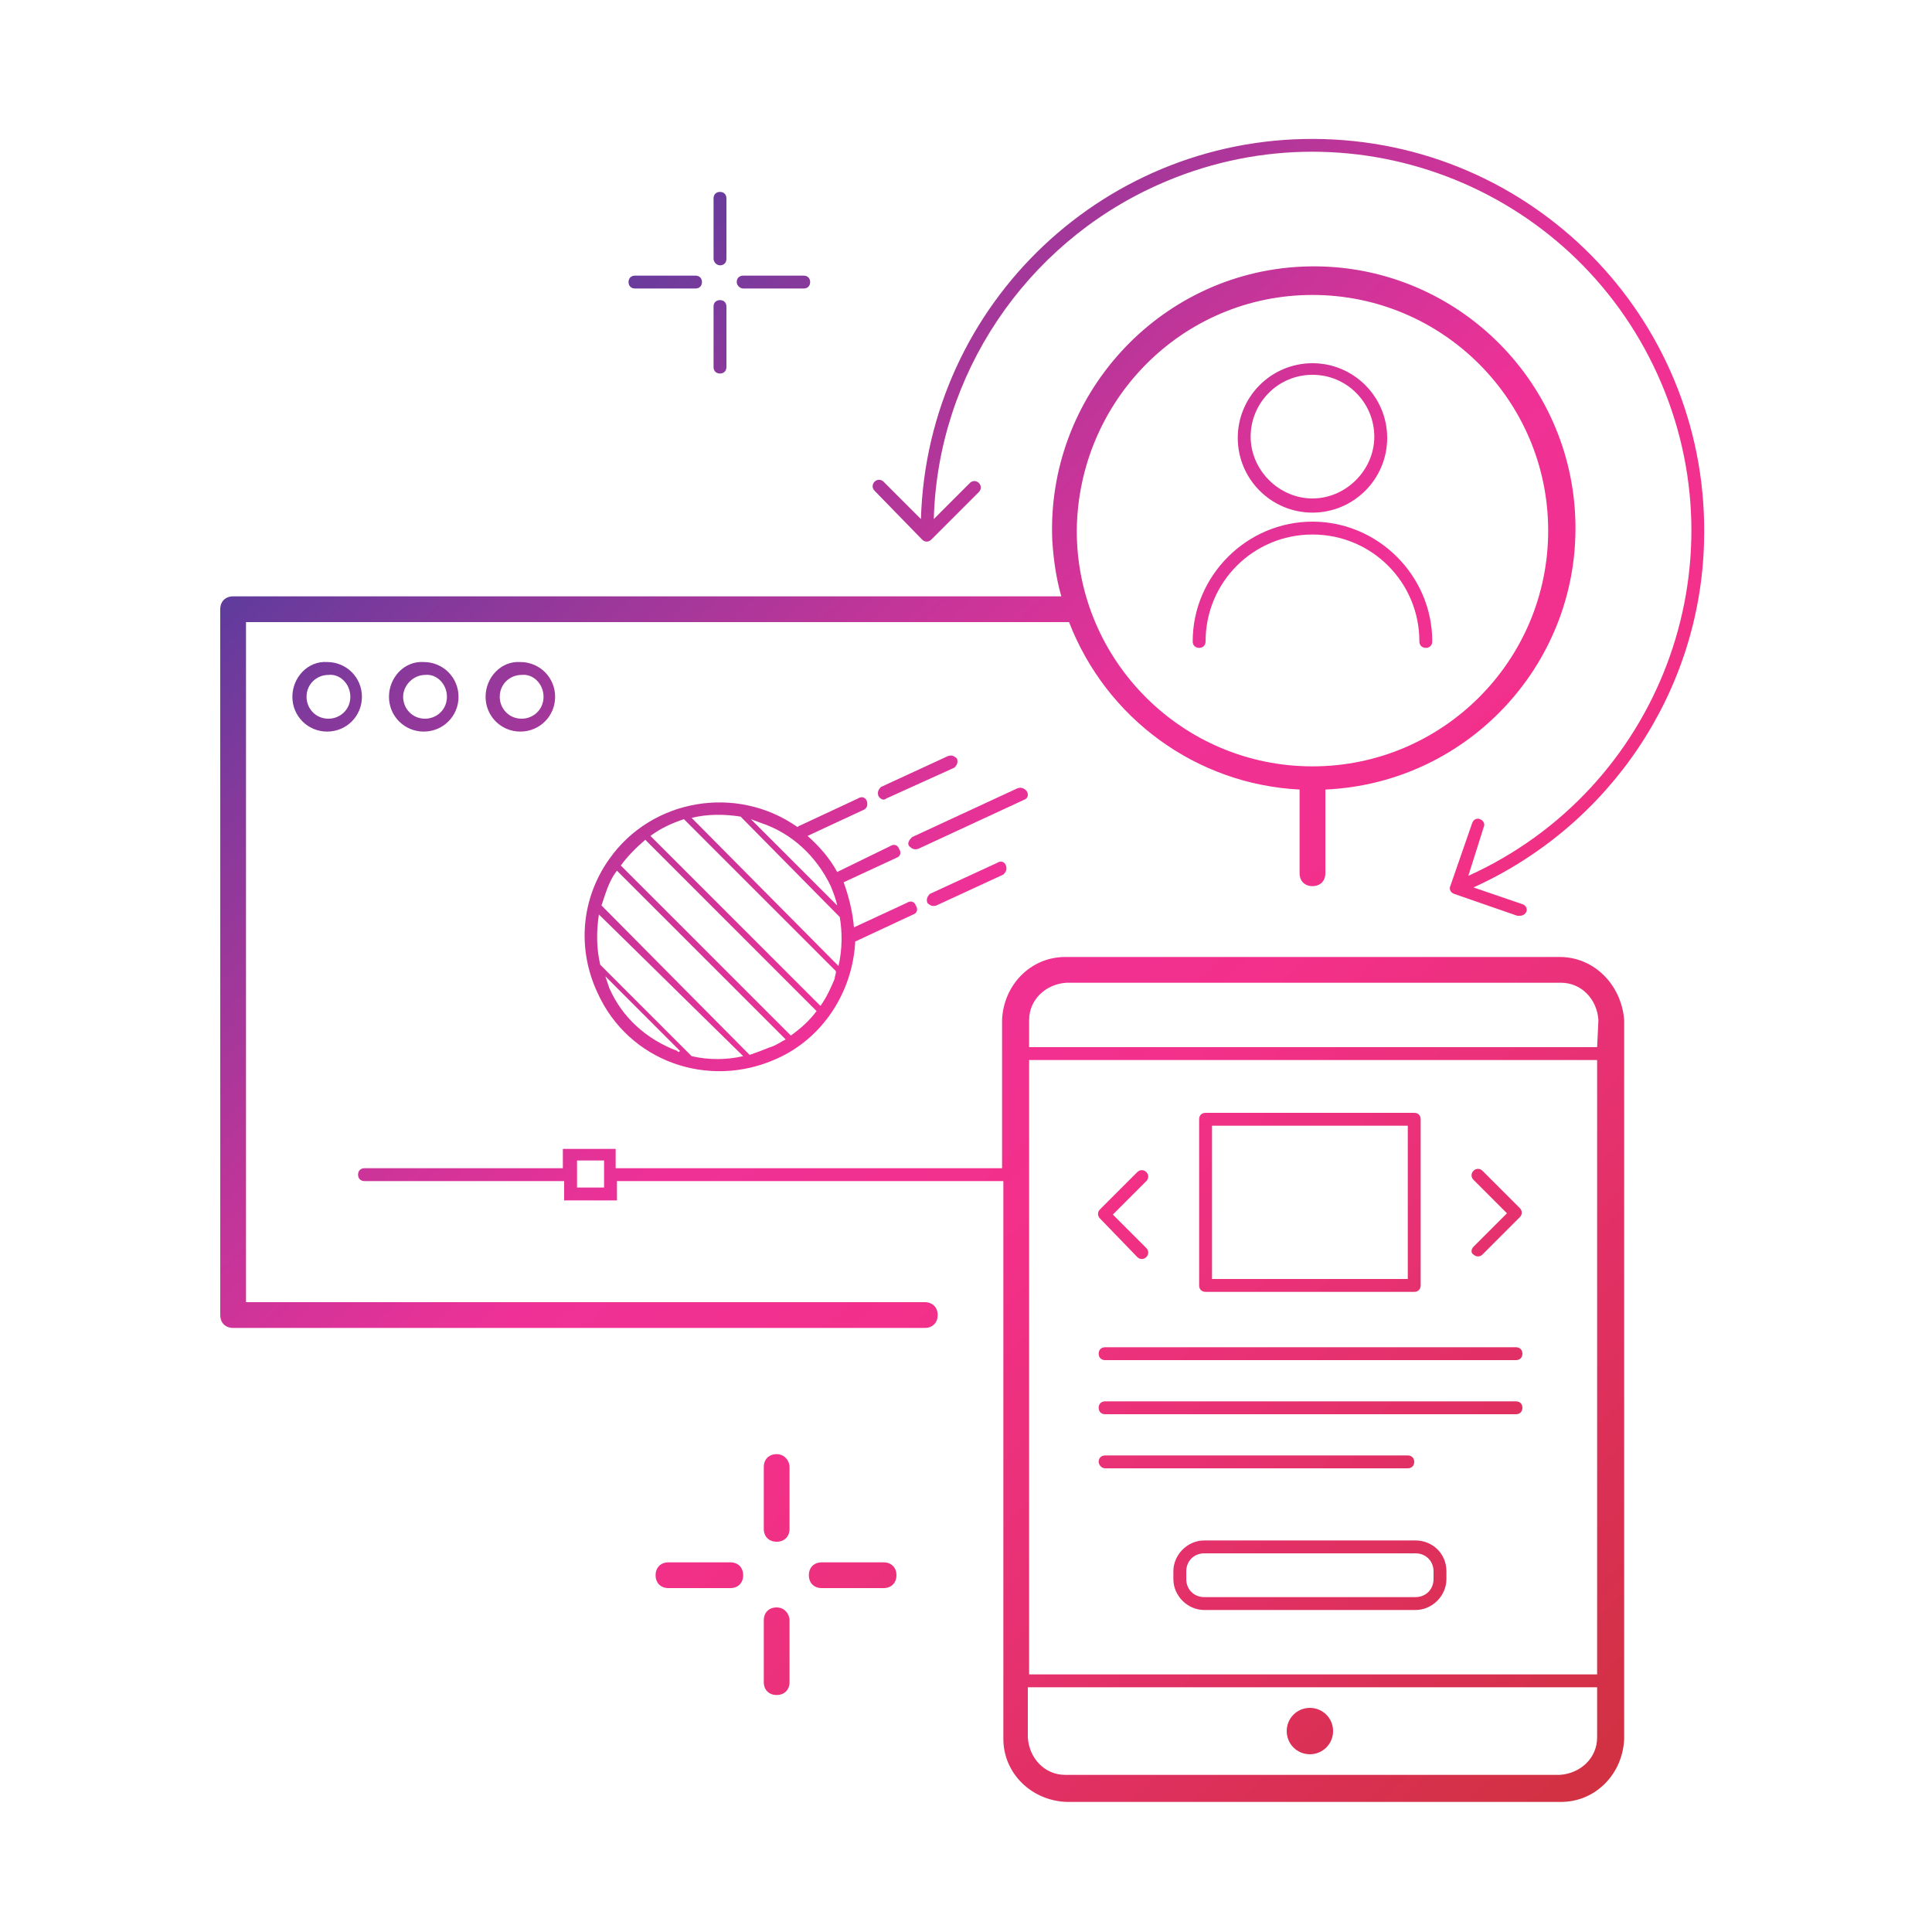 <?xml version="1.0" encoding="utf-8"?>
<!-- Generator: Adobe Illustrator 27.7.0, SVG Export Plug-In . SVG Version: 6.00 Build 0)  -->
<svg version="1.1" id="Ebene_1" xmlns="http://www.w3.org/2000/svg" xmlns:xlink="http://www.w3.org/1999/xlink" x="0px" y="0px"
	 viewBox="0 0 150 150" style="enable-background:new 0 0 150 150;" xml:space="preserve">
<style type="text/css">
	.st0{fill:url(#SVGID_1_);}
</style>
<g id="Ebene_1_00000179631948890878961970000004813479025646806959_">
	<linearGradient id="SVGID_1_" gradientUnits="userSpaceOnUse" x1="5.368" y1="-8.627" x2="148.139" y2="144.786">
		<stop  offset="0" style="stop-color:#0641A0"/>
		<stop  offset="0.1" style="stop-color:#0641A0"/>
		<stop  offset="0.2" style="stop-color:#4B3D9E"/>
		<stop  offset="0.3" style="stop-color:#8B399B"/>
		<stop  offset="0.4" style="stop-color:#C13599"/>
		<stop  offset="0.5" style="stop-color:#EF3197"/>
		<stop  offset="0.6" style="stop-color:#F3308A"/>
		<stop  offset="0.7" style="stop-color:#E83174"/>
		<stop  offset="0.8" style="stop-color:#DD305A"/>
		<stop  offset="0.9" style="stop-color:#D13141"/>
		<stop  offset="1" style="stop-color:#CB3136"/>
	</linearGradient>
	<path class="st0" d="M67.3,62.2c-0.1-0.3-0.4-0.4-0.7-0.2l-4.5,2.1c-0.1,0-0.1,0.1-0.2,0.1c-4.7-3.3-11.3-2.2-14.6,2.5
		c-2.2,3.1-2.5,7-0.9,10.4c2.4,5.3,8.6,7.5,13.9,5.1c3.6-1.6,5.9-5.2,6.1-9.1l4.5-2.1c0.3-0.1,0.4-0.4,0.2-0.7
		c-0.1-0.3-0.4-0.4-0.7-0.2l0,0L66.3,72c-0.1-1.2-0.4-2.4-0.8-3.5l4.1-1.9c0.3-0.1,0.4-0.4,0.2-0.7c-0.1-0.3-0.4-0.4-0.7-0.2l-4.1,2
		c-0.6-1.1-1.4-2-2.3-2.8l4.3-2C67.3,62.8,67.4,62.5,67.3,62.2z M52.6,81.6c-2.4-0.9-4.3-2.6-5.3-4.9c-0.1-0.3-0.2-0.6-0.3-0.9
		l5.8,5.8C52.7,81.7,52.6,81.7,52.6,81.6z M53.7,82l-7.1-7.1c-0.3-1.3-0.3-2.6-0.1-3.9l11.2,11C56.4,82.3,55,82.3,53.7,82z
		 M59.8,81.3c-0.5,0.2-1,0.4-1.6,0.6L46.7,70.3c0.1-0.3,0.2-0.6,0.3-0.9c0.2-0.6,0.5-1.3,0.9-1.8L61,80.7
		C60.6,80.9,60.2,81.2,59.8,81.3z M61.4,80.4L48.2,67.2c0.5-0.7,1.2-1.4,1.9-2l13.3,13.3C62.8,79.3,62.1,79.9,61.4,80.4z M64.8,76
		c-0.3,0.7-0.6,1.4-1.1,2.1L50.5,64.9c0.8-0.6,1.7-1,2.6-1.3l11.8,11.8C64.9,75.7,64.8,75.8,64.8,76z M65.2,71.2
		c0.2,1.2,0.2,2.5-0.1,3.8L53.7,63.5c1.2-0.3,2.5-0.3,3.8-0.1L65.2,71.2z M64.5,68.8c0.2,0.5,0.4,1,0.5,1.5l-6.7-6.7
		c0.3,0.1,0.5,0.2,0.8,0.3C61.5,64.7,63.4,66.5,64.5,68.8z M68.2,61.8c-0.1-0.3,0-0.5,0.2-0.7l5.2-2.4c0.3-0.1,0.5,0,0.7,0.2
		c0.1,0.3,0,0.5-0.2,0.7L68.8,62C68.6,62.2,68.3,62,68.2,61.8z M79.5,62.1l-8.2,3.8c-0.3,0.1-0.5,0-0.7-0.2s0-0.5,0.2-0.7l8.2-3.8
		c0.3-0.1,0.5,0,0.7,0.2C79.9,61.7,79.8,62,79.5,62.1L79.5,62.1z M78.1,67.2c0.1,0.3,0,0.5-0.2,0.7l-5.2,2.4c-0.3,0.1-0.5,0-0.7-0.2
		c-0.1-0.3,0-0.5,0.2-0.7l5.2-2.4C77.7,66.8,78,66.9,78.1,67.2L78.1,67.2z M71.8,101.1H19.1V48.3H83c2.9,7.5,9.9,12.6,17.9,13v6.5
		c0,0.6,0.4,1,1,1s1-0.4,1-1v-6.5c11.2-0.5,19.9-10,19.4-21.2s-10-19.9-21.2-19.4S81.2,30.8,81.7,42c0.1,1.5,0.3,2.9,0.7,4.3H18.1
		c-0.6,0-1,0.4-1,1l0,0v54.8c0,0.6,0.4,1,1,1l0,0h53.7c0.6,0,1-0.4,1-1S72.4,101.1,71.8,101.1L71.8,101.1z M101.9,22.9
		c10.1,0,18.3,8.2,18.3,18.3s-8.2,18.3-18.3,18.3s-18.3-8.2-18.3-18.3l0,0C83.7,31.1,91.8,22.9,101.9,22.9z M22.7,54.1
		c0,1.5,1.2,2.7,2.7,2.7s2.7-1.2,2.7-2.7s-1.2-2.7-2.7-2.7l0,0C23.9,51.3,22.7,52.6,22.7,54.1z M27.2,54.1c0,1-0.8,1.7-1.7,1.7
		c-1,0-1.7-0.8-1.7-1.7c0-1,0.8-1.7,1.7-1.7l0,0C26.4,52.3,27.2,53.1,27.2,54.1z M30.2,54.1c0,1.5,1.2,2.7,2.7,2.7s2.7-1.2,2.7-2.7
		s-1.2-2.7-2.7-2.7C31.4,51.3,30.2,52.6,30.2,54.1z M34.7,54.1c0,1-0.8,1.7-1.7,1.7c-1,0-1.7-0.8-1.7-1.7s0.8-1.7,1.7-1.7l0,0
		C33.9,52.3,34.7,53.1,34.7,54.1z M37.7,54.1c0,1.5,1.2,2.7,2.7,2.7s2.7-1.2,2.7-2.7s-1.2-2.7-2.7-2.7l0,0
		C38.9,51.3,37.7,52.6,37.7,54.1L37.7,54.1z M42.2,54.1c0,1-0.8,1.7-1.7,1.7c-1,0-1.7-0.8-1.7-1.7c0-1,0.8-1.7,1.7-1.7l0,0
		C41.4,52.3,42.2,53.1,42.2,54.1z M121.1,74.3H82.7c-2.7,0-4.8,2.2-4.9,4.9v11.5h-30v-1.5h-4.1v1.5H28.3c-0.3,0-0.5,0.2-0.5,0.5
		s0.2,0.5,0.5,0.5h15.5v1.5h4.1v-1.5h30V135c0,2.7,2.2,4.8,4.9,4.9h38.4c2.7,0,4.8-2.2,4.9-4.9V79.2
		C125.9,76.5,123.8,74.3,121.1,74.3z M46.9,92.2h-2.1v-2.1h2.1V92.2z M124,134.9c0,1.6-1.3,2.8-2.9,2.9H82.7c-1.6,0-2.8-1.3-2.9-2.9
		V131H124V134.9z M124,130H79.9V82.3H124V130z M124,81.3H79.9v-2.1c0-1.6,1.3-2.8,2.9-2.9h38.4c1.6,0,2.8,1.3,2.9,2.9L124,81.3z
		 M85.3,105.1c0-0.3,0.2-0.5,0.5-0.5l0,0h31.9c0.3,0,0.5,0.2,0.5,0.5s-0.2,0.5-0.5,0.5H85.8C85.5,105.6,85.3,105.4,85.3,105.1
		L85.3,105.1z M85.3,109.3c0-0.3,0.2-0.5,0.5-0.5l0,0h31.9c0.3,0,0.5,0.2,0.5,0.5s-0.2,0.5-0.5,0.5H85.8
		C85.5,109.8,85.3,109.6,85.3,109.3L85.3,109.3z M85.3,113.5c0-0.3,0.2-0.5,0.5-0.5l0,0h23.5c0.3,0,0.5,0.2,0.5,0.5
		s-0.2,0.5-0.5,0.5H85.8C85.5,114,85.3,113.7,85.3,113.5L85.3,113.5z M93.6,100.3h16.2c0.3,0,0.5-0.2,0.5-0.5l0,0V86.9
		c0-0.3-0.2-0.5-0.5-0.5l0,0H93.6c-0.3,0-0.5,0.2-0.5,0.5l0,0v12.9C93.1,100.1,93.3,100.3,93.6,100.3L93.6,100.3L93.6,100.3z
		 M94.1,87.4h15.2v11.9H94.1V87.4z M85.4,94.6c-0.2-0.2-0.2-0.5,0-0.7l0,0l2.9-2.9c0.2-0.2,0.5-0.2,0.7,0s0.2,0.5,0,0.7l-2.6,2.6
		l2.6,2.6c0.2,0.2,0.2,0.5,0,0.7s-0.5,0.2-0.7,0l0,0L85.4,94.6z M114.4,96.8l2.6-2.6l-2.6-2.6c-0.2-0.2-0.2-0.5,0-0.7s0.5-0.2,0.7,0
		l0,0l2.9,2.9c0.2,0.2,0.2,0.5,0,0.7l0,0l-2.9,2.9c-0.2,0.2-0.5,0.2-0.7,0C114.2,97.3,114.2,97,114.4,96.8
		C114.3,96.8,114.3,96.8,114.4,96.8L114.4,96.8z M109.9,119.6H93.5c-1.3,0-2.4,1.1-2.4,2.4v0.6c0,1.3,1.1,2.4,2.4,2.4h16.4
		c1.3,0,2.4-1.1,2.4-2.4V122C112.3,120.6,111.2,119.6,109.9,119.6L109.9,119.6z M111.3,122.6c0,0.8-0.6,1.4-1.4,1.4H93.5
		c-0.8,0-1.4-0.6-1.4-1.4V122c0-0.8,0.6-1.4,1.4-1.4h16.4c0.8,0,1.4,0.6,1.4,1.4V122.6z M99.9,134.4c0-1,0.8-1.8,1.8-1.8
		s1.8,0.8,1.8,1.8s-0.8,1.8-1.8,1.8l0,0C100.7,136.2,99.9,135.4,99.9,134.4L99.9,134.4z M101.9,39.8c3.2,0,5.8-2.6,5.8-5.8
		s-2.6-5.8-5.8-5.8s-5.8,2.6-5.8,5.8S98.7,39.8,101.9,39.8L101.9,39.8z M101.9,29.1c2.7,0,4.8,2.2,4.8,4.8s-2.2,4.8-4.8,4.8
		s-4.8-2.2-4.8-4.8C97.1,31.3,99.2,29.1,101.9,29.1L101.9,29.1z M92.6,49.8c0-5.1,4.2-9.3,9.3-9.3s9.3,4.2,9.3,9.3
		c0,0.3-0.2,0.5-0.5,0.5s-0.5-0.2-0.5-0.5c0-4.6-3.7-8.3-8.3-8.3s-8.3,3.7-8.3,8.3c0,0.3-0.2,0.5-0.5,0.5S92.6,50.1,92.6,49.8z
		 M55.4,20.1v-4.7c0-0.3,0.2-0.5,0.5-0.5s0.5,0.2,0.5,0.5v4.7c0,0.3-0.2,0.5-0.5,0.5S55.4,20.3,55.4,20.1z M55.4,28.5v-4.7
		c0-0.3,0.2-0.5,0.5-0.5s0.5,0.2,0.5,0.5v4.7c0,0.3-0.2,0.5-0.5,0.5S55.4,28.8,55.4,28.5z M57.2,21.9c0-0.3,0.2-0.5,0.5-0.5l0,0h4.7
		c0.3,0,0.5,0.2,0.5,0.5s-0.2,0.5-0.5,0.5h-4.7C57.5,22.4,57.2,22.2,57.2,21.9L57.2,21.9z M48.8,21.9c0-0.3,0.2-0.5,0.5-0.5l0,0H54
		c0.3,0,0.5,0.2,0.5,0.5s-0.2,0.5-0.5,0.5h-4.7C49,22.4,48.8,22.2,48.8,21.9L48.8,21.9z M61.3,113.9v4.8c0,0.6-0.4,1-1,1s-1-0.4-1-1
		v-4.8c0-0.6,0.4-1,1-1S61.3,113.4,61.3,113.9z M61.3,125.8v4.8c0,0.6-0.4,1-1,1s-1-0.4-1-1v-4.8c0-0.6,0.4-1,1-1
		S61.3,125.3,61.3,125.8L61.3,125.8z M69.6,122.3c0,0.6-0.4,1-1,1l0,0h-4.8c-0.6,0-1-0.4-1-1s0.4-1,1-1h4.8
		C69.2,121.3,69.6,121.7,69.6,122.3L69.6,122.3z M57.7,122.3c0,0.6-0.4,1-1,1l0,0h-4.8c-0.6,0-1-0.4-1-1s0.4-1,1-1h4.8
		C57.3,121.3,57.7,121.7,57.7,122.3L57.7,122.3z M67.9,38.1c-0.2-0.2-0.2-0.5,0-0.7s0.5-0.2,0.7,0l2.9,2.9
		c0.5-16.8,14.5-30,31.3-29.5s30,14.5,29.5,31.3c-0.3,11.6-7.3,22-17.9,26.8l3.8,1.3c0.3,0.1,0.4,0.4,0.3,0.6s-0.3,0.3-0.5,0.3
		c-0.1,0-0.1,0-0.2,0l-4.9-1.7c-0.3-0.1-0.4-0.4-0.3-0.6l0,0l1.7-4.9c0.1-0.3,0.4-0.4,0.6-0.3c0.3,0.1,0.4,0.4,0.3,0.6L114,68
		c14.8-6.7,21.4-24.1,14.7-38.9S104.6,7.7,89.8,14.4c-10.2,4.6-17,14.7-17.3,25.9l2.8-2.8c0.2-0.2,0.5-0.2,0.7,0s0.2,0.5,0,0.7
		l-3.7,3.7c-0.2,0.2-0.5,0.2-0.7,0l0,0L67.9,38.1z"/>
</g>
</svg>
